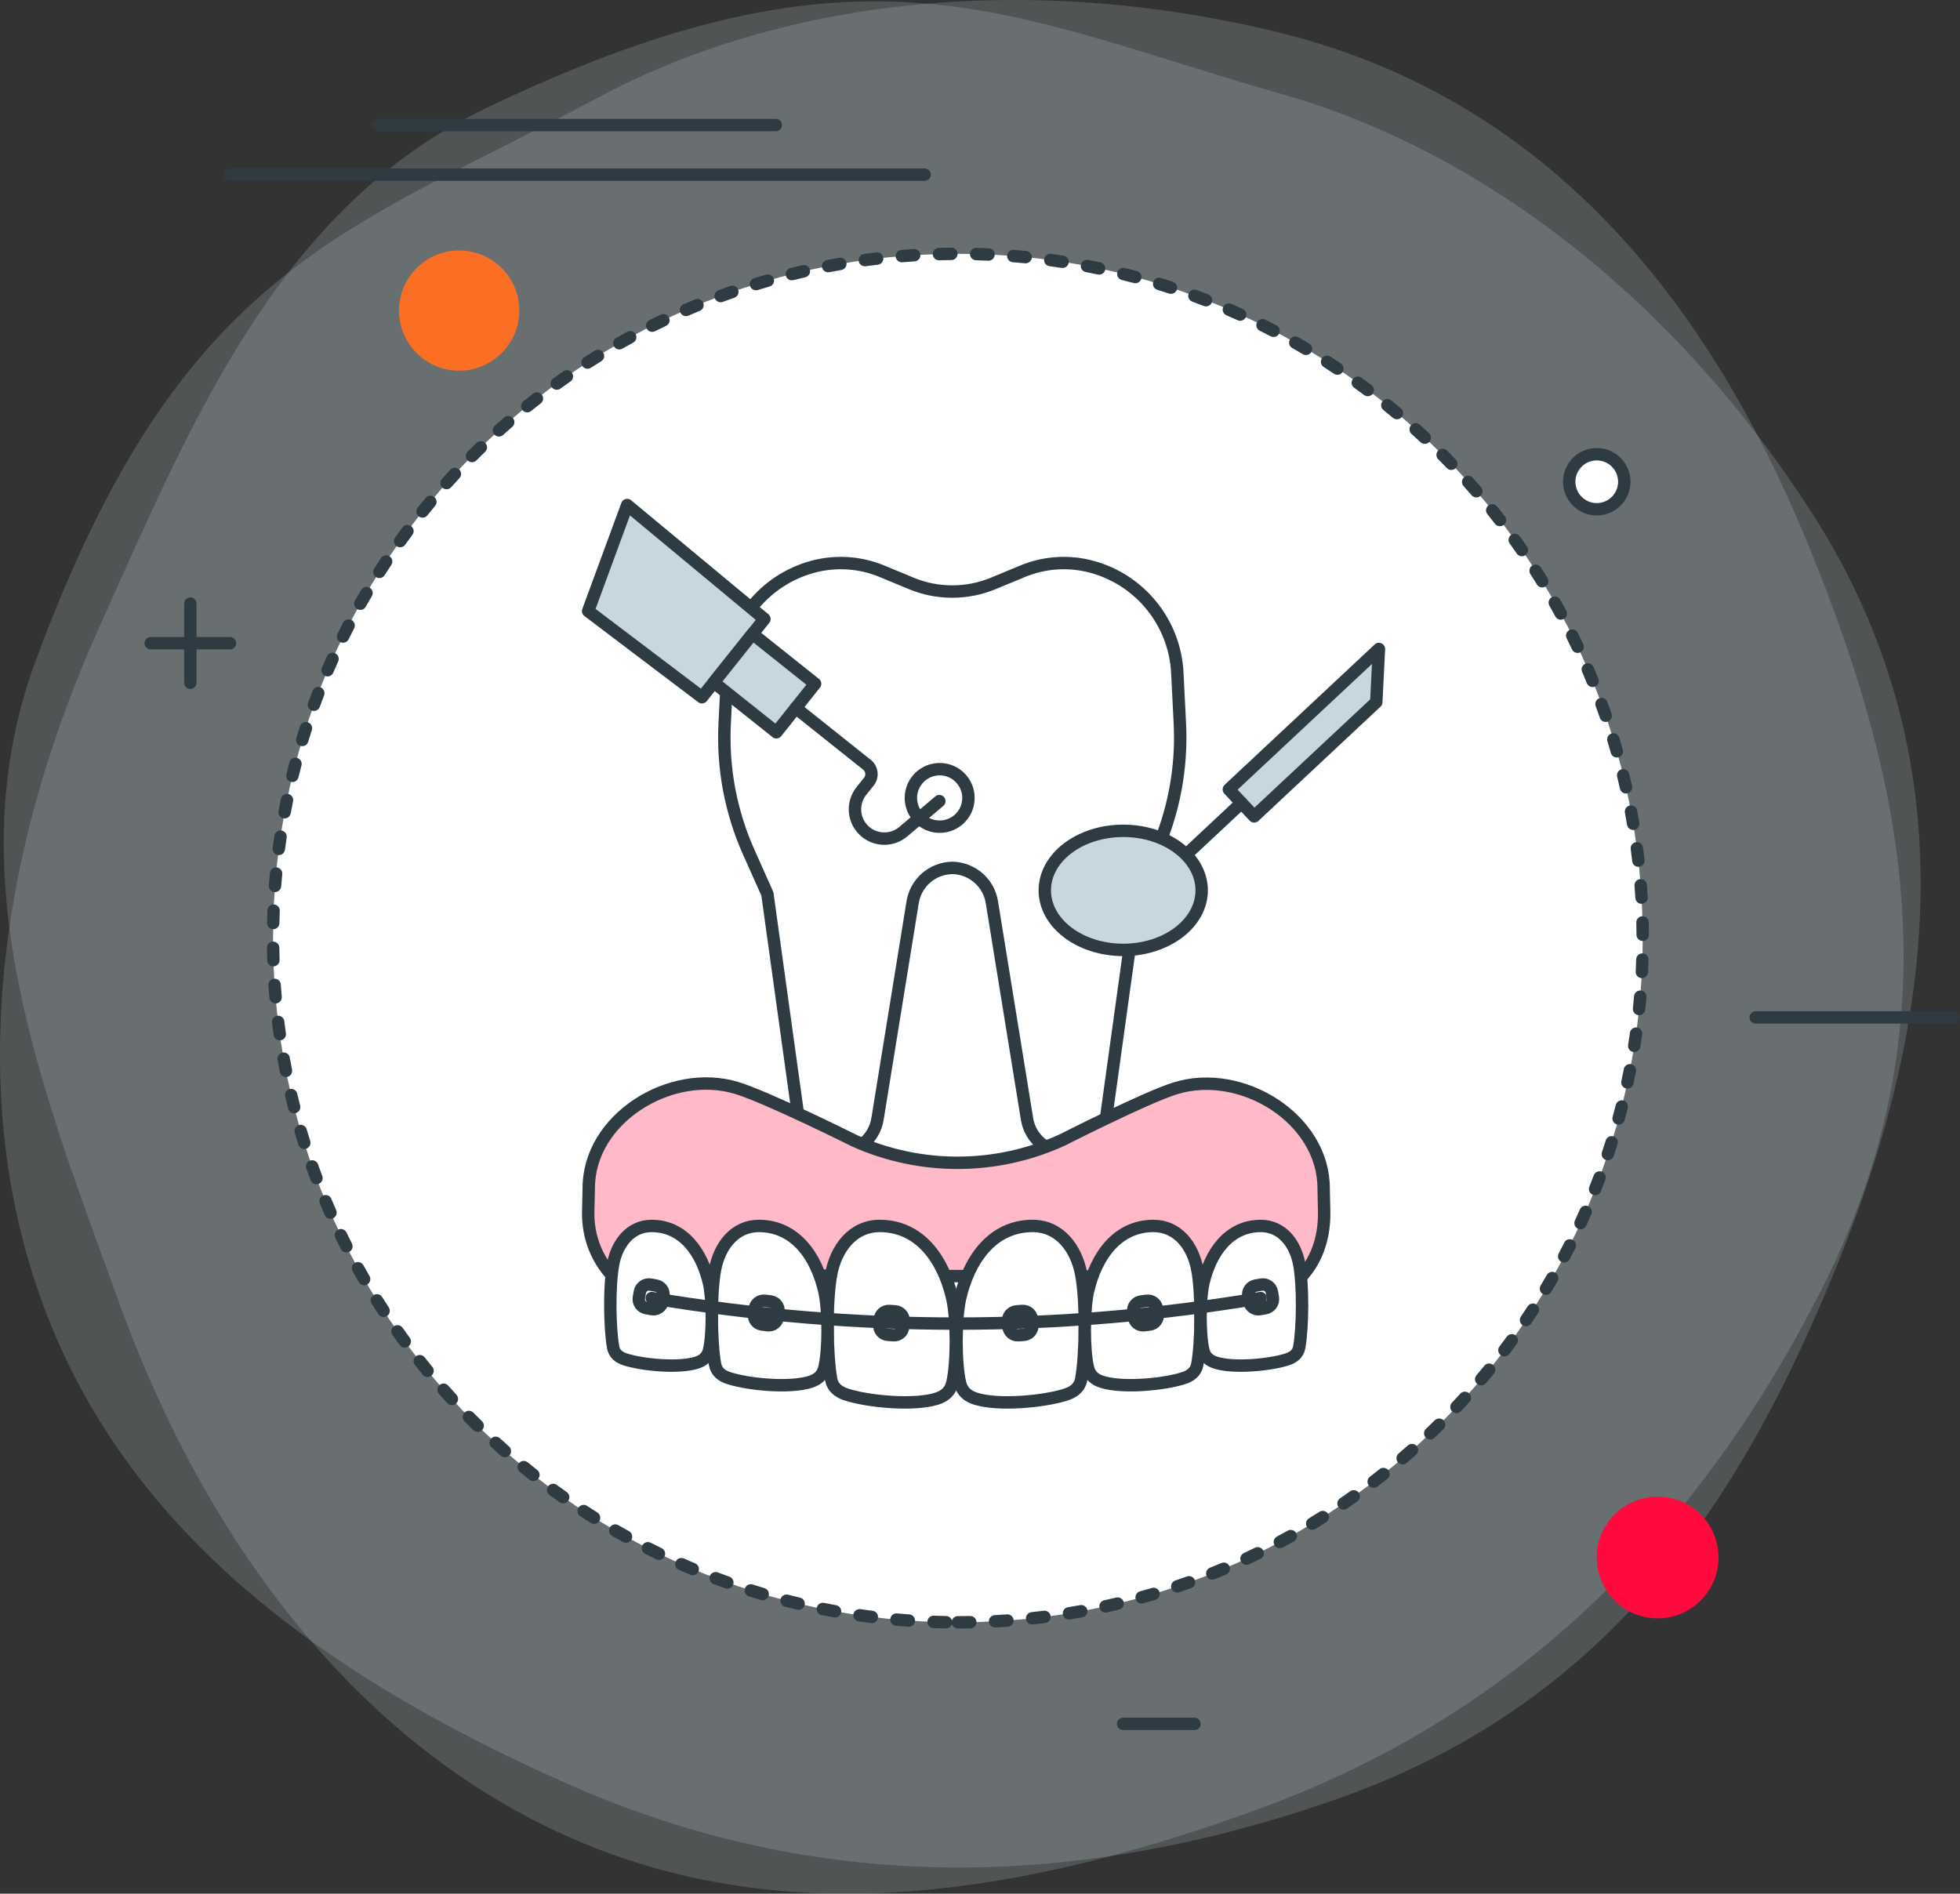 <svg width="237" height="229" viewBox="0 0 237 229" fill="none" xmlns="http://www.w3.org/2000/svg">
<rect x="0" y="0" width="237" height="229" fill="#333333" stroke="none"/>
<g clip-path="url(#clip0_1614_300)">
<g opacity="0.201">
<path fill-rule="evenodd" clip-rule="evenodd" d="M220.722 154.995C236.745 122.758 229.833 93.388 218.894 66.472C206.691 36.447 187.143 11.682 153.955 3.758C123.982 -3.399 94.574 -0.128 72.268 11.821C41.717 28.186 21.93 32.18 4.293 79.96C-5.345 106.069 5.106 131.89 14.445 157.645C25.624 188.48 45.654 213.903 73.699 224.128C99.148 233.408 126.364 228.223 152.407 218.681C183.802 207.181 205.867 184.88 220.722 154.995Z" fill="#C6D8DE"/>
</g>
<g opacity="0.201">
<path fill-rule="evenodd" clip-rule="evenodd" d="M161.959 217.443C195.917 205.435 211.407 179.535 222.295 152.6C234.442 122.549 237.652 91.173 219.338 62.407C202.796 36.426 179.398 18.325 155.057 11.396C121.72 1.908 104.728 -8.981 58.786 13.068C33.681 25.116 23.204 50.926 11.974 75.916C-1.472 105.835 -4.794 138.019 8.226 164.863C20.04 189.221 43.198 204.422 68.543 215.679C99.1 229.248 130.477 228.575 161.959 217.443Z" fill="#C6D8DE"/>
</g>
<path fill-rule="evenodd" clip-rule="evenodd" d="M115.825 196.182C161.528 196.182 198.634 159.105 198.634 113.439C198.634 67.771 161.528 30.695 115.825 30.695C70.121 30.695 33.016 67.771 33.016 113.439C33.016 159.105 70.121 196.182 115.825 196.182Z" fill="white"/>
<path d="M115.038 29.949C115.45 29.949 115.784 30.28 115.788 30.691C115.792 31.105 115.46 31.444 115.045 31.448C114.549 31.453 114.053 31.462 113.558 31.475C113.551 31.475 113.544 31.475 113.538 31.475C113.133 31.475 112.799 31.153 112.788 30.746C112.778 30.332 113.105 29.988 113.519 29.977C114.022 29.963 114.526 29.954 115.032 29.949H115.038ZM118.038 29.974C118.045 29.974 118.051 29.974 118.058 29.975C118.562 29.988 119.064 30.005 119.566 30.027C119.98 30.046 120.3 30.396 120.281 30.809C120.263 31.223 119.901 31.544 119.499 31.525C119.007 31.503 118.513 31.485 118.019 31.473C117.605 31.462 117.278 31.117 117.288 30.703C117.299 30.297 117.633 29.974 118.038 29.974ZM110.544 30.112C110.937 30.112 111.267 30.417 111.291 30.814C111.318 31.227 111.004 31.583 110.591 31.609C110.095 31.64 109.6 31.676 109.109 31.716C108.699 31.743 108.334 31.442 108.3 31.029C108.267 30.617 108.575 30.255 108.988 30.222C109.489 30.181 109.992 30.145 110.496 30.113C110.512 30.112 110.528 30.112 110.544 30.112ZM122.525 30.213C122.545 30.213 122.566 30.214 122.585 30.215C123.089 30.256 123.592 30.3 124.093 30.349C124.505 30.39 124.807 30.757 124.766 31.169C124.725 31.58 124.349 31.874 123.946 31.841C123.453 31.793 122.96 31.748 122.466 31.709C122.053 31.676 121.745 31.315 121.777 30.902C121.81 30.51 122.138 30.213 122.525 30.213ZM106.064 30.515C106.439 30.515 106.763 30.796 106.808 31.177C106.856 31.588 106.562 31.96 106.151 32.009C105.658 32.067 105.167 32.129 104.675 32.195C104.253 32.25 103.887 31.963 103.832 31.553C103.776 31.143 104.064 30.765 104.474 30.71C104.973 30.643 105.474 30.58 105.975 30.52C106.005 30.517 106.035 30.515 106.064 30.515ZM126.997 30.693C127.03 30.693 127.064 30.695 127.099 30.7C127.6 30.768 128.099 30.84 128.596 30.916C129.006 30.979 129.286 31.362 129.223 31.77C129.161 32.179 128.776 32.458 128.368 32.397C127.88 32.323 127.389 32.252 126.897 32.185C126.486 32.13 126.199 31.752 126.255 31.342C126.306 30.966 126.628 30.693 126.997 30.693ZM101.613 31.162C101.971 31.162 102.288 31.419 102.351 31.783C102.422 32.191 102.148 32.579 101.74 32.649C101.252 32.734 100.764 32.823 100.279 32.916C99.871 32.995 99.479 32.728 99.401 32.322C99.323 31.916 99.589 31.523 99.996 31.445C100.489 31.349 100.986 31.259 101.484 31.173C101.527 31.165 101.57 31.162 101.613 31.162ZM131.436 31.416C131.483 31.416 131.531 31.42 131.579 31.43C132.075 31.525 132.57 31.624 133.062 31.727C133.467 31.812 133.727 32.209 133.642 32.614C133.557 33.02 133.152 33.281 132.754 33.194C132.269 33.092 131.784 32.995 131.296 32.901C130.888 32.823 130.623 32.43 130.701 32.024C130.77 31.665 131.084 31.416 131.436 31.416ZM97.203 32.05C97.544 32.05 97.852 32.284 97.933 32.631C98.026 33.034 97.774 33.436 97.37 33.529C96.888 33.641 96.406 33.756 95.926 33.876C95.526 33.975 95.117 33.732 95.017 33.331C94.916 32.929 95.16 32.522 95.562 32.422C96.051 32.3 96.542 32.182 97.034 32.069C97.091 32.056 97.147 32.05 97.203 32.05ZM135.83 32.38C135.89 32.38 135.951 32.387 136.011 32.402C136.502 32.524 136.99 32.65 137.477 32.78C137.877 32.888 138.115 33.299 138.007 33.699C137.899 34.097 137.494 34.333 137.088 34.228C136.611 34.1 136.13 33.976 135.65 33.857C135.248 33.757 135.003 33.351 135.103 32.949C135.187 32.608 135.494 32.38 135.83 32.38ZM92.849 33.178C93.175 33.178 93.475 33.391 93.569 33.719C93.684 34.117 93.454 34.532 93.057 34.647C92.581 34.784 92.106 34.926 91.634 35.072C91.232 35.193 90.817 34.972 90.695 34.577C90.573 34.182 90.795 33.762 91.191 33.64C91.672 33.491 92.155 33.347 92.641 33.207C92.71 33.187 92.78 33.178 92.849 33.178ZM140.165 33.584C140.237 33.584 140.311 33.595 140.384 33.617C140.868 33.765 141.348 33.918 141.828 34.074C142.221 34.203 142.436 34.626 142.307 35.02C142.178 35.413 141.756 35.627 141.361 35.499C140.891 35.345 140.418 35.195 139.945 35.05C139.548 34.928 139.326 34.509 139.448 34.113C139.546 33.791 139.843 33.584 140.165 33.584ZM88.554 34.545C88.863 34.545 89.153 34.738 89.262 35.047C89.399 35.438 89.192 35.865 88.801 36.002C88.332 36.166 87.865 36.334 87.398 36.506C87.007 36.648 86.577 36.45 86.435 36.063C86.291 35.675 86.49 35.244 86.878 35.1C87.353 34.925 87.828 34.754 88.307 34.587C88.388 34.558 88.472 34.545 88.554 34.545ZM144.427 35.021C144.514 35.021 144.602 35.036 144.687 35.068C145.159 35.242 145.631 35.421 146.101 35.603C146.487 35.754 146.679 36.188 146.528 36.574C146.378 36.96 145.938 37.148 145.558 37.001C145.096 36.821 144.632 36.645 144.167 36.474C143.779 36.33 143.58 35.899 143.724 35.511C143.835 35.208 144.122 35.021 144.427 35.021ZM84.336 36.147C84.631 36.147 84.91 36.321 85.03 36.611C85.188 36.994 85.005 37.432 84.621 37.589C84.162 37.778 83.704 37.971 83.248 38.169C82.87 38.335 82.427 38.159 82.262 37.779C82.098 37.399 82.273 36.958 82.653 36.794C83.117 36.593 83.582 36.395 84.051 36.203C84.144 36.165 84.241 36.147 84.336 36.147ZM148.595 36.687C148.695 36.687 148.795 36.707 148.892 36.748C149.355 36.948 149.815 37.151 150.272 37.359C150.649 37.53 150.816 37.974 150.645 38.351C150.474 38.728 150.027 38.892 149.652 38.724C149.203 38.52 148.753 38.321 148.298 38.125C147.918 37.961 147.742 37.52 147.906 37.14C148.028 36.857 148.305 36.687 148.595 36.687ZM80.214 37.976C80.495 37.976 80.763 38.133 80.892 38.402C81.071 38.775 80.913 39.223 80.539 39.402C80.09 39.616 79.644 39.834 79.2 40.056C78.829 40.24 78.379 40.09 78.194 39.72C78.008 39.35 78.16 38.899 78.53 38.715C78.982 38.489 79.436 38.267 79.892 38.05C79.996 38 80.106 37.976 80.214 37.976ZM152.665 38.576C152.777 38.576 152.892 38.601 152.999 38.655C153.449 38.879 153.897 39.107 154.343 39.339C154.71 39.53 154.853 39.983 154.661 40.35C154.47 40.716 154.02 40.859 153.649 40.668C153.212 40.44 152.771 40.216 152.329 39.996C151.959 39.811 151.808 39.361 151.993 38.991C152.124 38.728 152.39 38.576 152.665 38.576ZM76.202 40.027C76.467 40.027 76.724 40.168 76.861 40.417C77.059 40.781 76.926 41.236 76.562 41.434C76.127 41.672 75.693 41.914 75.261 42.16C74.903 42.365 74.443 42.239 74.239 41.879C74.034 41.52 74.159 41.062 74.519 40.857C74.959 40.607 75.4 40.361 75.843 40.119C75.958 40.057 76.081 40.027 76.202 40.027ZM156.626 40.683C156.751 40.683 156.878 40.714 156.995 40.781C157.433 41.029 157.869 41.282 158.302 41.537C158.658 41.748 158.776 42.208 158.565 42.564C158.354 42.92 157.893 43.038 157.538 42.827C157.113 42.575 156.685 42.328 156.255 42.084C155.894 41.88 155.768 41.423 155.973 41.063C156.11 40.82 156.364 40.683 156.626 40.683ZM72.31 42.293C72.561 42.293 72.807 42.419 72.949 42.648C73.167 43 73.058 43.462 72.706 43.679C72.284 43.941 71.865 44.205 71.448 44.474C71.097 44.699 70.635 44.597 70.411 44.249C70.187 43.901 70.288 43.438 70.635 43.214C71.06 42.941 71.487 42.671 71.917 42.405C72.04 42.329 72.176 42.293 72.31 42.293ZM160.469 43.004C160.608 43.004 160.749 43.042 160.875 43.123C161.297 43.395 161.718 43.671 162.136 43.949C162.481 44.179 162.574 44.645 162.344 44.989C162.115 45.332 161.65 45.427 161.304 45.196C160.892 44.922 160.478 44.651 160.062 44.383C159.714 44.159 159.614 43.695 159.838 43.347C159.981 43.125 160.222 43.004 160.469 43.004ZM68.546 44.765C68.783 44.765 69.016 44.877 69.162 45.086C69.399 45.425 69.315 45.892 68.975 46.129C68.569 46.413 68.165 46.7 67.763 46.99C67.429 47.234 66.959 47.158 66.716 46.823C66.473 46.488 66.548 46.019 66.884 45.776C67.292 45.481 67.704 45.188 68.118 44.9C68.248 44.809 68.398 44.765 68.546 44.765ZM164.183 45.529C164.335 45.529 164.488 45.575 164.621 45.671C165.03 45.965 165.436 46.263 165.839 46.565C166.17 46.814 166.238 47.283 165.99 47.614C165.742 47.946 165.274 48.014 164.939 47.764C164.544 47.468 164.145 47.176 163.744 46.887C163.408 46.645 163.332 46.176 163.574 45.841C163.72 45.637 163.95 45.529 164.183 45.529ZM64.924 47.437C65.147 47.437 65.368 47.536 65.516 47.725C65.77 48.051 65.713 48.522 65.387 48.777C64.995 49.082 64.607 49.39 64.224 49.701C63.903 49.962 63.429 49.914 63.169 49.592C62.907 49.27 62.957 48.798 63.278 48.537C63.67 48.22 64.066 47.906 64.463 47.595C64.601 47.488 64.763 47.437 64.924 47.437ZM167.754 48.254C167.92 48.254 168.086 48.308 168.225 48.42C168.619 48.736 169.007 49.056 169.394 49.379C169.711 49.644 169.753 50.117 169.488 50.435C169.221 50.752 168.748 50.793 168.431 50.528C168.052 50.211 167.669 49.898 167.284 49.587C166.961 49.327 166.911 48.855 167.17 48.533C167.319 48.349 167.536 48.254 167.754 48.254ZM61.454 50.299C61.663 50.299 61.871 50.386 62.02 50.556C62.292 50.868 62.259 51.341 61.947 51.613C61.573 51.939 61.203 52.268 60.835 52.599C60.528 52.876 60.054 52.852 59.776 52.546C59.498 52.239 59.522 51.765 59.829 51.488C60.203 51.149 60.581 50.815 60.961 50.483C61.104 50.359 61.279 50.299 61.454 50.299ZM171.178 51.167C171.357 51.167 171.536 51.231 171.68 51.36C172.054 51.697 172.426 52.037 172.794 52.381C173.097 52.663 173.114 53.138 172.83 53.44C172.548 53.743 172.073 53.759 171.771 53.477C171.409 53.139 171.044 52.805 170.676 52.474C170.369 52.196 170.344 51.723 170.621 51.415C170.769 51.251 170.973 51.167 171.178 51.167ZM58.144 53.343C58.339 53.343 58.535 53.419 58.682 53.571C58.97 53.867 58.963 54.342 58.666 54.63C58.312 54.975 57.959 55.323 57.612 55.674C57.321 55.967 56.844 55.971 56.551 55.679C56.256 55.388 56.254 54.913 56.545 54.619C56.901 54.261 57.259 53.906 57.621 53.555C57.767 53.414 57.955 53.343 58.144 53.343ZM174.438 54.262C174.63 54.262 174.822 54.335 174.968 54.482C175.325 54.838 175.678 55.198 176.027 55.562C176.316 55.86 176.306 56.334 176.007 56.621C175.71 56.908 175.233 56.9 174.948 56.601C174.604 56.244 174.257 55.891 173.907 55.54C173.615 55.248 173.615 54.773 173.907 54.481C174.054 54.335 174.246 54.262 174.438 54.262ZM55.003 56.56C55.186 56.56 55.369 56.626 55.512 56.76C55.817 57.041 55.835 57.514 55.554 57.818C55.218 58.182 54.885 58.548 54.555 58.918C54.279 59.226 53.804 59.252 53.496 58.978C53.187 58.702 53.16 58.228 53.436 57.92C53.772 57.544 54.111 57.171 54.453 56.801C54.6 56.641 54.801 56.56 55.003 56.56ZM177.528 57.528C177.735 57.528 177.94 57.613 178.088 57.779C178.424 58.154 178.756 58.532 179.086 58.913C179.356 59.227 179.322 59.7 179.009 59.971C178.696 60.24 178.223 60.206 177.951 59.894C177.627 59.519 177.299 59.147 176.969 58.777C176.694 58.468 176.72 57.994 177.029 57.719C177.172 57.591 177.351 57.528 177.528 57.528ZM52.041 59.941C52.211 59.941 52.38 59.998 52.52 60.113C52.839 60.377 52.883 60.85 52.619 61.168C52.303 61.549 51.991 61.932 51.681 62.32C51.42 62.644 50.949 62.694 50.627 62.436C50.303 62.178 50.251 61.706 50.509 61.383C50.825 60.99 51.143 60.599 51.464 60.212C51.612 60.033 51.827 59.941 52.041 59.941ZM180.439 60.958C180.657 60.958 180.875 61.054 181.023 61.238C181.34 61.632 181.652 62.029 181.961 62.428C182.214 62.755 182.153 63.226 181.825 63.479C181.497 63.733 181.025 63.67 180.773 63.344C180.471 62.952 180.164 62.563 179.854 62.177C179.595 61.854 179.646 61.383 179.969 61.123C180.107 61.012 180.273 60.958 180.439 60.958ZM49.268 63.475C49.422 63.475 49.58 63.523 49.713 63.622C50.046 63.868 50.117 64.338 49.87 64.67C49.576 65.067 49.284 65.468 48.997 65.87C48.756 66.206 48.288 66.285 47.951 66.044C47.614 65.804 47.536 65.336 47.776 64.999C48.069 64.589 48.365 64.183 48.665 63.779C48.811 63.58 49.039 63.475 49.268 63.475ZM183.159 64.541C183.393 64.541 183.623 64.649 183.769 64.853C184.064 65.263 184.354 65.676 184.642 66.091C184.877 66.432 184.791 66.899 184.45 67.134C184.108 67.369 183.643 67.283 183.407 66.942C183.126 66.535 182.84 66.13 182.551 65.728C182.31 65.392 182.386 64.924 182.723 64.682C182.854 64.587 183.008 64.541 183.159 64.541ZM46.691 67.152C46.833 67.152 46.976 67.192 47.104 67.276C47.45 67.504 47.544 67.969 47.315 68.315C47.043 68.727 46.774 69.141 46.508 69.558C46.287 69.908 45.824 70.011 45.473 69.789C45.124 69.567 45.02 69.104 45.243 68.755C45.512 68.329 45.787 67.907 46.065 67.487C46.209 67.27 46.448 67.152 46.691 67.152ZM185.683 68.267C185.931 68.267 186.174 68.389 186.316 68.613C186.589 69.038 186.856 69.466 187.121 69.897C187.337 70.25 187.226 70.712 186.873 70.928C186.518 71.145 186.057 71.032 185.842 70.68C185.583 70.257 185.319 69.837 185.053 69.42C184.829 69.071 184.931 68.608 185.281 68.385C185.406 68.305 185.546 68.267 185.683 68.267ZM44.317 70.961C44.446 70.961 44.576 70.994 44.695 71.064C45.052 71.273 45.173 71.732 44.964 72.089C44.714 72.515 44.468 72.943 44.226 73.374C44.023 73.734 43.565 73.864 43.205 73.66C42.844 73.458 42.716 73.001 42.918 72.64C43.165 72.202 43.415 71.766 43.669 71.332C43.808 71.094 44.059 70.961 44.317 70.961ZM188.003 72.126C188.264 72.126 188.519 72.263 188.657 72.507C188.905 72.946 189.149 73.388 189.39 73.833C189.587 74.197 189.451 74.652 189.087 74.848C188.722 75.047 188.267 74.909 188.07 74.545C187.835 74.109 187.595 73.675 187.35 73.243C187.147 72.883 187.274 72.426 187.635 72.222C187.752 72.157 187.878 72.126 188.003 72.126ZM42.154 74.891C42.269 74.891 42.388 74.918 42.497 74.975C42.865 75.165 43.01 75.616 42.82 75.984C42.594 76.422 42.371 76.863 42.153 77.305C41.972 77.676 41.522 77.83 41.149 77.648C40.778 77.465 40.625 77.016 40.807 76.645C41.029 76.194 41.256 75.744 41.487 75.297C41.62 75.039 41.882 74.891 42.154 74.891ZM190.109 76.107C190.385 76.107 190.652 76.26 190.783 76.524C191.007 76.977 191.226 77.432 191.442 77.889C191.619 78.263 191.458 78.71 191.084 78.886C190.707 79.066 190.261 78.902 190.085 78.528C189.873 78.079 189.657 77.632 189.437 77.188C189.255 76.817 189.407 76.368 189.778 76.184C189.885 76.132 189.998 76.107 190.109 76.107ZM40.209 78.931C40.311 78.931 40.416 78.952 40.516 78.997C40.893 79.166 41.062 79.609 40.893 79.987C40.692 80.437 40.494 80.889 40.3 81.344C40.137 81.725 39.695 81.901 39.315 81.738C38.934 81.575 38.758 81.134 38.921 80.754C39.119 80.292 39.319 79.832 39.524 79.375C39.649 79.096 39.923 78.931 40.209 78.931ZM191.996 80.199C192.287 80.199 192.563 80.369 192.685 80.653C192.884 81.118 193.08 81.585 193.27 82.054C193.425 82.437 193.241 82.874 192.857 83.03C192.472 83.187 192.036 83.001 191.88 82.617C191.693 82.157 191.502 81.699 191.306 81.243C191.143 80.863 191.32 80.422 191.701 80.259C191.797 80.219 191.897 80.199 191.996 80.199ZM38.488 83.069C38.578 83.069 38.668 83.085 38.757 83.119C39.144 83.267 39.337 83.7 39.188 84.087C39.012 84.548 38.838 85.012 38.669 85.478C38.527 85.867 38.096 86.069 37.708 85.927C37.318 85.785 37.117 85.355 37.259 84.966C37.432 84.492 37.607 84.02 37.788 83.55C37.902 83.252 38.186 83.069 38.488 83.069ZM193.655 84.389C193.96 84.389 194.248 84.577 194.359 84.88C194.534 85.355 194.703 85.833 194.867 86.312C195.001 86.704 194.793 87.13 194.401 87.265C194.013 87.395 193.582 87.191 193.449 86.799C193.287 86.33 193.122 85.862 192.951 85.396C192.808 85.008 193.007 84.578 193.396 84.435C193.482 84.403 193.569 84.389 193.655 84.389ZM36.991 87.307C37.067 87.307 37.145 87.319 37.222 87.343C37.616 87.471 37.832 87.893 37.705 88.287C37.553 88.757 37.405 89.229 37.262 89.703C37.142 90.099 36.724 90.322 36.327 90.204C35.931 90.084 35.706 89.666 35.826 89.27C35.972 88.787 36.123 88.306 36.277 87.826C36.38 87.509 36.675 87.307 36.991 87.307ZM195.085 88.667C195.407 88.667 195.705 88.876 195.802 89.199C195.948 89.681 196.09 90.164 196.228 90.649C196.341 91.047 196.11 91.462 195.711 91.575C195.311 91.686 194.897 91.456 194.785 91.059C194.649 90.582 194.51 90.107 194.367 89.633C194.247 89.237 194.471 88.819 194.868 88.699C194.94 88.677 195.013 88.667 195.085 88.667ZM35.728 91.621C35.791 91.621 35.855 91.629 35.919 91.645C36.319 91.751 36.56 92.161 36.454 92.561C36.328 93.039 36.206 93.519 36.089 94C35.991 94.402 35.583 94.645 35.184 94.552C34.781 94.454 34.534 94.049 34.632 93.646C34.751 93.156 34.875 92.667 35.003 92.18C35.092 91.844 35.395 91.621 35.728 91.621ZM196.272 93.002C196.61 93.002 196.916 93.231 196.999 93.574C197.119 94.063 197.234 94.553 197.345 95.045C197.437 95.449 197.183 95.85 196.779 95.941C196.371 96.034 195.974 95.779 195.882 95.376C195.773 94.892 195.66 94.409 195.543 93.929C195.444 93.527 195.691 93.122 196.093 93.024C196.153 93.009 196.212 93.002 196.272 93.002ZM34.703 95.998C34.753 95.998 34.804 96.003 34.856 96.013C35.261 96.097 35.523 96.493 35.438 96.898C35.339 97.383 35.244 97.869 35.153 98.356C35.077 98.763 34.685 99.034 34.278 98.955C33.871 98.879 33.603 98.488 33.679 98.081C33.772 97.585 33.868 97.09 33.97 96.597C34.042 96.242 34.355 95.998 34.703 95.998ZM197.221 97.396C197.576 97.396 197.891 97.648 197.957 98.008C198.049 98.503 198.138 98.999 198.221 99.496C198.29 99.904 198.015 100.291 197.606 100.359C197.198 100.425 196.811 100.152 196.743 99.745C196.66 99.255 196.573 98.767 196.483 98.281C196.408 97.874 196.676 97.483 197.083 97.408C197.129 97.4 197.175 97.396 197.221 97.396ZM33.92 100.424C33.957 100.424 33.993 100.426 34.031 100.432C34.441 100.493 34.724 100.874 34.663 101.283C34.59 101.772 34.522 102.263 34.456 102.755C34.403 103.166 34.019 103.457 33.615 103.4C33.204 103.346 32.915 102.97 32.97 102.559C33.035 102.059 33.106 101.56 33.179 101.063C33.234 100.691 33.555 100.424 33.92 100.424ZM197.927 101.834C198.297 101.834 198.62 102.108 198.669 102.486C198.736 102.985 198.797 103.485 198.854 103.986C198.901 104.398 198.605 104.769 198.194 104.816C197.775 104.861 197.411 104.567 197.364 104.156C197.307 103.663 197.247 103.172 197.183 102.682C197.128 102.271 197.417 101.895 197.828 101.841C197.862 101.836 197.894 101.834 197.927 101.834ZM33.38 104.886C33.403 104.886 33.428 104.887 33.451 104.889C33.863 104.928 34.166 105.294 34.128 105.706C34.081 106.197 34.04 106.69 34.003 107.184C33.972 107.597 33.603 107.909 33.199 107.876C32.786 107.845 32.477 107.486 32.507 107.073C32.544 106.569 32.587 106.067 32.634 105.565C32.671 105.177 32.997 104.886 33.38 104.886ZM198.391 106.305C198.779 106.305 199.107 106.603 199.138 106.995C199.177 107.497 199.21 108.001 199.241 108.505C199.264 108.919 198.949 109.273 198.536 109.297C198.135 109.324 197.767 109.006 197.743 108.593C197.714 108.099 197.681 107.605 197.642 107.113C197.61 106.7 197.918 106.339 198.331 106.307C198.351 106.306 198.372 106.305 198.391 106.305ZM33.08 109.37C33.091 109.37 33.101 109.37 33.111 109.371C33.525 109.387 33.847 109.736 33.83 110.149C33.812 110.641 33.796 111.135 33.786 111.629C33.778 112.043 33.464 112.376 33.022 112.364C32.608 112.355 32.278 112.013 32.286 111.6C32.296 111.096 32.312 110.593 32.332 110.091C32.348 109.687 32.68 109.37 33.08 109.37ZM198.613 110.793C199.019 110.793 199.353 111.117 199.363 111.525C199.374 112.028 199.381 112.533 199.383 113.038C199.385 113.452 199.05 113.789 198.636 113.791H198.633C198.22 113.791 197.885 113.457 197.883 113.044C197.881 112.548 197.874 112.054 197.863 111.56C197.853 111.146 198.181 110.803 198.595 110.793C198.601 110.793 198.607 110.793 198.613 110.793ZM33.024 113.862C33.433 113.862 33.768 114.191 33.774 114.601C33.78 115.097 33.792 115.592 33.808 116.086C33.82 116.499 33.495 116.845 33.081 116.858C32.677 116.894 32.32 116.546 32.308 116.132C32.292 115.63 32.28 115.126 32.274 114.621C32.268 114.208 32.599 113.868 33.014 113.862C33.017 113.862 33.021 113.862 33.024 113.862ZM198.594 115.289C198.602 115.289 198.61 115.289 198.618 115.29C199.032 115.303 199.357 115.648 199.344 116.062C199.327 116.567 199.308 117.07 199.284 117.573C199.263 117.986 198.895 118.298 198.497 118.284C198.084 118.264 197.765 117.913 197.786 117.499C197.81 117.006 197.83 116.511 197.844 116.015C197.857 115.61 198.191 115.289 198.594 115.289ZM33.208 118.353C33.599 118.353 33.928 118.655 33.955 119.051C33.989 119.546 34.028 120.039 34.069 120.532C34.106 120.944 33.8 121.307 33.387 121.343C32.977 121.374 32.611 121.073 32.575 120.661C32.531 120.159 32.493 119.657 32.459 119.153C32.431 118.741 32.742 118.382 33.156 118.355C33.173 118.353 33.191 118.353 33.208 118.353ZM198.333 119.776C198.355 119.776 198.376 119.777 198.399 119.779C198.811 119.814 199.118 120.178 199.081 120.59C199.039 121.093 198.991 121.594 198.94 122.094C198.898 122.505 198.518 122.796 198.118 122.763C197.706 122.721 197.406 122.353 197.448 121.942C197.498 121.449 197.544 120.956 197.587 120.461C197.621 120.071 197.949 119.776 198.333 119.776ZM33.634 122.827C34.008 122.827 34.331 123.106 34.377 123.486C34.438 123.977 34.502 124.468 34.571 124.957C34.63 125.367 34.345 125.746 33.935 125.804C33.522 125.86 33.146 125.578 33.087 125.168C33.016 124.669 32.949 124.169 32.889 123.667C32.838 123.256 33.131 122.883 33.542 122.832C33.573 122.829 33.604 122.827 33.634 122.827ZM197.831 124.243C197.865 124.243 197.9 124.245 197.935 124.25C198.345 124.307 198.631 124.686 198.575 125.096C198.504 125.596 198.429 126.094 198.351 126.591C198.287 127.001 197.908 127.277 197.493 127.214C197.083 127.15 196.804 126.766 196.869 126.357C196.947 125.869 197.02 125.379 197.088 124.888C197.141 124.514 197.462 124.243 197.831 124.243ZM34.301 127.272C34.657 127.272 34.974 127.527 35.038 127.89C35.125 128.378 35.216 128.864 35.312 129.349C35.393 129.755 35.128 130.149 34.722 130.23C34.307 130.309 33.92 130.045 33.841 129.639C33.743 129.145 33.651 128.65 33.562 128.153C33.488 127.746 33.761 127.356 34.168 127.284C34.213 127.276 34.257 127.272 34.301 127.272ZM197.085 128.675C197.133 128.675 197.182 128.679 197.231 128.689C197.637 128.769 197.902 129.162 197.823 129.569C197.725 130.064 197.623 130.557 197.518 131.049C197.432 131.454 197.036 131.711 196.627 131.625C196.223 131.538 195.964 131.14 196.051 130.735C196.155 130.251 196.254 129.766 196.35 129.279C196.42 128.922 196.735 128.675 197.085 128.675ZM35.211 131.674C35.551 131.674 35.859 131.906 35.94 132.252C36.054 132.734 36.172 133.215 36.293 133.694C36.395 134.095 36.152 134.503 35.751 134.605C35.356 134.706 34.941 134.465 34.84 134.063C34.715 133.575 34.595 133.086 34.48 132.594C34.385 132.191 34.636 131.788 35.039 131.694C35.097 131.68 35.154 131.674 35.211 131.674ZM196.101 133.06C196.163 133.06 196.224 133.068 196.287 133.083C196.688 133.185 196.931 133.592 196.829 133.993C196.705 134.483 196.577 134.971 196.444 135.457C196.333 135.856 195.926 136.091 195.522 135.982C195.123 135.873 194.887 135.461 194.997 135.061C195.127 134.584 195.253 134.106 195.376 133.626C195.461 133.286 195.766 133.06 196.101 133.06ZM36.358 136.019C36.684 136.019 36.982 136.231 37.078 136.558C37.218 137.033 37.361 137.507 37.51 137.978C37.634 138.373 37.413 138.794 37.019 138.918C36.622 139.042 36.202 138.821 36.078 138.427C35.928 137.946 35.78 137.463 35.639 136.979C35.523 136.582 35.75 136.165 36.148 136.049C36.218 136.029 36.289 136.019 36.358 136.019ZM194.876 137.386C194.951 137.386 195.026 137.396 195.1 137.42C195.496 137.543 195.716 137.964 195.592 138.359C195.442 138.841 195.287 139.321 195.126 139.799C194.995 140.191 194.562 140.402 194.178 140.272C193.785 140.141 193.573 139.716 193.705 139.324C193.861 138.855 194.012 138.384 194.161 137.912C194.261 137.591 194.557 137.386 194.876 137.386ZM37.747 140.304C38.056 140.304 38.345 140.496 38.454 140.803C38.62 141.272 38.791 141.739 38.965 142.204C39.11 142.591 38.913 143.023 38.525 143.168C38.144 143.311 37.705 143.118 37.561 142.729C37.383 142.256 37.21 141.781 37.04 141.304C36.901 140.914 37.105 140.486 37.496 140.348C37.579 140.318 37.664 140.304 37.747 140.304ZM193.418 141.638C193.505 141.638 193.593 141.653 193.679 141.685C194.068 141.829 194.265 142.261 194.121 142.649C193.944 143.122 193.762 143.592 193.577 144.061C193.425 144.446 192.986 144.636 192.604 144.482C192.218 144.331 192.03 143.895 192.182 143.51C192.364 143.051 192.542 142.589 192.714 142.125C192.828 141.823 193.114 141.638 193.418 141.638ZM39.37 144.51C39.663 144.51 39.942 144.683 40.062 144.97C40.254 145.428 40.449 145.884 40.649 146.339C40.816 146.717 40.644 147.16 40.266 147.327C39.887 147.491 39.444 147.322 39.276 146.943C39.072 146.48 38.873 146.015 38.678 145.548C38.519 145.166 38.699 144.727 39.081 144.568C39.176 144.528 39.273 144.51 39.37 144.51ZM191.729 145.795C191.83 145.795 191.931 145.815 192.029 145.858C192.409 146.023 192.583 146.465 192.417 146.844C192.215 147.305 192.009 147.764 191.799 148.22C191.625 148.597 191.177 148.759 190.804 148.587C190.428 148.415 190.263 147.97 190.436 147.593C190.642 147.146 190.844 146.696 191.042 146.245C191.165 145.963 191.44 145.795 191.729 145.795ZM41.219 148.618C41.498 148.618 41.765 148.775 41.895 149.042C42.111 149.489 42.33 149.933 42.554 150.375C42.742 150.745 42.594 151.195 42.224 151.383C41.853 151.572 41.403 151.422 41.217 151.053C40.988 150.603 40.764 150.149 40.544 149.693C40.364 149.321 40.52 148.873 40.893 148.693C40.999 148.642 41.11 148.618 41.219 148.618ZM189.823 149.851C189.936 149.851 190.052 149.877 190.16 149.931C190.53 150.118 190.678 150.568 190.492 150.938C190.265 151.387 190.035 151.833 189.8 152.278C189.607 152.643 189.153 152.784 188.787 152.591C188.421 152.398 188.28 151.945 188.473 151.579C188.703 151.142 188.929 150.704 189.152 150.263C189.284 150.002 189.549 149.851 189.823 149.851ZM43.29 152.618C43.554 152.618 43.81 152.757 43.947 153.005C44.187 153.439 44.431 153.871 44.679 154.3C44.886 154.659 44.762 155.117 44.403 155.324C44.047 155.531 43.587 155.406 43.379 155.049C43.127 154.611 42.879 154.171 42.635 153.729C42.434 153.367 42.565 152.911 42.928 152.711C43.043 152.647 43.168 152.618 43.29 152.618ZM187.692 153.8C187.818 153.8 187.947 153.831 188.064 153.899C188.424 154.105 188.548 154.563 188.342 154.922C188.092 155.358 187.838 155.792 187.579 156.223C187.366 156.577 186.906 156.695 186.551 156.482C186.195 156.269 186.079 155.809 186.292 155.454C186.545 155.031 186.795 154.605 187.041 154.176C187.18 153.935 187.431 153.8 187.692 153.8ZM45.576 156.497C45.826 156.497 46.07 156.622 46.213 156.849C46.476 157.27 46.743 157.687 47.013 158.103C47.239 158.45 47.14 158.914 46.793 159.14C46.445 159.365 45.98 159.266 45.756 158.92C45.481 158.497 45.209 158.072 44.941 157.644C44.721 157.293 44.828 156.831 45.178 156.611C45.302 156.534 45.44 156.497 45.576 156.497ZM185.352 157.629C185.492 157.629 185.634 157.668 185.76 157.749C186.107 157.974 186.206 158.438 185.981 158.785C185.707 159.208 185.429 159.628 185.146 160.045C184.915 160.387 184.449 160.479 184.105 160.247C183.763 160.015 183.672 159.549 183.904 159.206C184.181 158.797 184.453 158.385 184.723 157.971C184.866 157.749 185.106 157.629 185.352 157.629ZM48.068 160.246C48.304 160.246 48.536 160.356 48.682 160.564C48.967 160.969 49.257 161.372 49.549 161.772C49.794 162.106 49.72 162.575 49.386 162.819C49.051 163.064 48.583 162.99 48.339 162.656C48.041 162.249 47.747 161.839 47.456 161.426C47.217 161.088 47.298 160.62 47.637 160.382C47.768 160.29 47.919 160.246 48.068 160.246ZM182.806 161.327C182.958 161.327 183.113 161.374 183.246 161.471C183.581 161.714 183.655 162.183 183.411 162.518C183.114 162.924 182.813 163.329 182.511 163.73C182.262 164.06 181.793 164.128 181.46 163.876C181.13 163.626 181.064 163.157 181.314 162.826C181.612 162.432 181.907 162.036 182.198 161.635C182.345 161.434 182.573 161.327 182.806 161.327ZM50.758 163.852C50.981 163.852 51.201 163.95 51.348 164.138C51.655 164.527 51.965 164.913 52.279 165.296C52.541 165.616 52.495 166.088 52.173 166.35C51.855 166.612 51.379 166.565 51.119 166.245C50.799 165.855 50.483 165.461 50.17 165.065C49.914 164.74 49.97 164.269 50.295 164.012C50.433 163.905 50.596 163.852 50.758 163.852ZM180.064 164.884C180.231 164.884 180.398 164.939 180.537 165.053C180.858 165.314 180.906 165.785 180.646 166.106C180.327 166.498 180.005 166.885 179.68 167.269C179.412 167.587 178.939 167.625 178.622 167.358C178.306 167.091 178.267 166.618 178.533 166.302C178.853 165.925 179.169 165.544 179.481 165.161C179.63 164.978 179.846 164.884 180.064 164.884ZM53.64 167.307C53.848 167.307 54.055 167.393 54.203 167.562C54.531 167.934 54.862 168.302 55.196 168.668C55.474 168.974 55.453 169.448 55.146 169.727C54.84 170.005 54.367 169.983 54.086 169.678C53.746 169.305 53.41 168.93 53.077 168.551C52.803 168.24 52.833 167.767 53.145 167.493C53.288 167.368 53.464 167.307 53.64 167.307ZM177.13 168.29C177.31 168.29 177.49 168.355 177.634 168.485C177.941 168.763 177.964 169.237 177.686 169.543C177.346 169.916 177.004 170.286 176.658 170.653C176.374 170.955 175.901 170.967 175.598 170.685C175.297 170.401 175.282 169.926 175.567 169.625C175.906 169.265 176.242 168.902 176.574 168.536C176.723 168.373 176.926 168.29 177.13 168.29ZM56.702 170.601C56.896 170.601 57.09 170.676 57.238 170.826C57.583 171.179 57.934 171.53 58.287 171.877C58.582 172.167 58.586 172.641 58.296 172.936C58.005 173.231 57.532 173.236 57.235 172.945C56.875 172.591 56.519 172.235 56.165 171.875C55.876 171.579 55.881 171.104 56.177 170.815C56.323 170.672 56.512 170.601 56.702 170.601ZM174.018 171.534C174.211 171.534 174.405 171.608 174.551 171.756C174.842 172.051 174.84 172.525 174.545 172.816C174.187 173.171 173.824 173.522 173.458 173.87C173.159 174.156 172.685 174.143 172.399 173.844C172.113 173.544 172.124 173.069 172.425 172.784C172.783 172.443 173.138 172.098 173.49 171.751C173.637 171.606 173.827 171.534 174.018 171.534ZM59.936 173.724C60.117 173.724 60.298 173.789 60.443 173.921C60.807 174.255 61.175 174.586 61.546 174.913C61.856 175.187 61.886 175.661 61.612 175.971C61.337 176.282 60.864 176.309 60.554 176.037C60.175 175.703 59.801 175.366 59.429 175.026C59.123 174.746 59.103 174.272 59.383 173.967C59.531 173.806 59.733 173.724 59.936 173.724ZM170.735 174.606C170.942 174.606 171.149 174.691 171.296 174.859C171.571 175.169 171.541 175.643 171.232 175.917C170.854 176.251 170.474 176.582 170.09 176.909C169.778 177.178 169.301 177.142 169.034 176.827C168.764 176.513 168.8 176.04 169.116 175.771C169.492 175.448 169.866 175.123 170.238 174.794C170.38 174.668 170.558 174.606 170.735 174.606ZM63.332 176.667C63.5 176.667 63.669 176.723 63.809 176.837C64.191 177.151 64.575 177.461 64.964 177.768C65.289 178.024 65.345 178.496 65.088 178.82C64.831 179.144 64.359 179.201 64.034 178.944C63.638 178.631 63.245 178.315 62.856 177.995C62.536 177.732 62.489 177.26 62.753 176.941C62.901 176.76 63.116 176.667 63.332 176.667ZM167.287 177.497C167.506 177.497 167.725 177.594 167.873 177.779C168.131 178.103 168.078 178.575 167.754 178.833C167.36 179.147 166.961 179.458 166.56 179.764C166.228 180.016 165.759 179.953 165.508 179.625C165.256 179.296 165.319 178.826 165.648 178.574C166.042 178.273 166.432 177.969 166.819 177.661C166.957 177.551 167.123 177.497 167.287 177.497ZM66.883 179.422C67.036 179.422 67.192 179.47 67.326 179.568C67.725 179.861 68.126 180.149 68.53 180.435C68.868 180.674 68.948 181.142 68.709 181.479C68.47 181.817 68.004 181.899 67.663 181.658C67.253 181.368 66.844 181.073 66.438 180.776C66.105 180.531 66.032 180.062 66.277 179.728C66.424 179.528 66.651 179.422 66.883 179.422ZM163.689 180.201C163.924 180.201 164.156 180.31 164.301 180.516C164.542 180.854 164.461 181.322 164.124 181.561C163.713 181.853 163.298 182.141 162.881 182.426C162.54 182.66 162.072 182.572 161.839 182.23C161.605 181.888 161.693 181.422 162.035 181.189C162.444 180.909 162.851 180.626 163.257 180.339C163.388 180.245 163.54 180.201 163.689 180.201ZM70.574 181.98C70.715 181.98 70.857 182.02 70.984 182.103C71.397 182.373 71.813 182.639 72.232 182.902C72.583 183.123 72.688 183.585 72.468 183.936C72.248 184.286 71.786 184.392 71.433 184.172C71.007 183.904 70.583 183.632 70.162 183.357C69.816 183.13 69.719 182.666 69.945 182.319C70.09 182.099 70.329 181.98 70.574 181.98ZM159.948 182.705C160.197 182.705 160.44 182.828 160.583 183.054C160.804 183.404 160.7 183.867 160.349 184.088C159.923 184.357 159.493 184.623 159.06 184.885C158.708 185.1 158.246 184.986 158.03 184.632C157.815 184.278 157.929 183.818 158.283 183.603C158.708 183.346 159.13 183.085 159.549 182.821C159.673 182.742 159.811 182.705 159.948 182.705ZM74.397 184.334C74.524 184.334 74.654 184.367 74.772 184.435C75.2 184.683 75.63 184.926 76.062 185.166C76.423 185.367 76.554 185.823 76.354 186.185C76.152 186.547 75.696 186.678 75.334 186.477C74.893 186.233 74.456 185.984 74.02 185.732C73.662 185.525 73.54 185.066 73.747 184.708C73.886 184.468 74.138 184.334 74.397 184.334ZM156.074 185.003C156.338 185.003 156.593 185.142 156.73 185.388C156.932 185.75 156.802 186.206 156.44 186.407C155.999 186.653 155.556 186.895 155.109 187.133C154.743 187.328 154.289 187.19 154.095 186.825C153.899 186.461 154.037 186.006 154.402 185.811C154.841 185.577 155.276 185.339 155.71 185.098C155.826 185.033 155.951 185.003 156.074 185.003ZM78.341 186.477C78.456 186.477 78.572 186.503 78.68 186.559C79.121 186.783 79.563 187.003 80.007 187.218C80.379 187.399 80.535 187.847 80.354 188.219C80.173 188.591 79.724 188.747 79.351 188.566C78.899 188.346 78.449 188.122 78.001 187.894C77.631 187.707 77.484 187.256 77.672 186.886C77.804 186.627 78.068 186.477 78.341 186.477ZM152.079 187.089C152.357 187.089 152.624 187.244 152.754 187.51C152.936 187.882 152.781 188.331 152.409 188.512C151.955 188.734 151.499 188.951 151.041 189.165C150.665 189.342 150.219 189.177 150.044 188.803C149.869 188.428 150.031 187.982 150.406 187.807C150.857 187.597 151.305 187.383 151.751 187.165C151.857 187.114 151.969 187.089 152.079 187.089ZM82.392 188.402C82.493 188.402 82.597 188.422 82.696 188.466C83.146 188.665 83.599 188.86 84.055 189.053C84.437 189.213 84.616 189.653 84.455 190.034C84.293 190.416 83.85 190.594 83.473 190.433C83.009 190.238 82.548 190.039 82.088 189.837C81.71 189.669 81.539 189.227 81.707 188.848C81.83 188.568 82.105 188.402 82.392 188.402ZM147.978 188.954C148.27 188.954 148.548 189.126 148.669 189.413C148.829 189.794 148.651 190.234 148.269 190.394C147.803 190.591 147.335 190.783 146.864 190.971C146.483 191.126 146.044 190.939 145.89 190.554C145.736 190.17 145.923 189.734 146.308 189.58C146.769 189.396 147.229 189.206 147.687 189.014C147.781 188.974 147.88 188.954 147.978 188.954ZM86.54 190.101C86.629 190.101 86.718 190.117 86.806 190.15C87.269 190.324 87.733 190.496 88.201 190.663C88.59 190.803 88.793 191.232 88.653 191.621C88.515 192.011 88.09 192.214 87.695 192.074C87.219 191.904 86.745 191.73 86.275 191.551C85.887 191.405 85.693 190.972 85.839 190.585C85.952 190.285 86.238 190.101 86.54 190.101ZM143.775 190.593C144.082 190.593 144.37 190.783 144.481 191.089C144.62 191.478 144.418 191.908 144.029 192.048C143.552 192.218 143.075 192.385 142.594 192.547C142.205 192.679 141.776 192.471 141.644 192.078C141.511 191.686 141.721 191.26 142.114 191.127C142.584 190.968 143.054 190.805 143.521 190.637C143.605 190.607 143.691 190.593 143.775 190.593ZM90.789 191.577C90.864 191.577 90.941 191.589 91.016 191.612C91.487 191.762 91.96 191.907 92.436 192.048C92.833 192.166 93.06 192.583 92.942 192.98C92.824 193.376 92.403 193.604 92.01 193.485C91.525 193.342 91.042 193.193 90.563 193.041C90.167 192.916 89.949 192.495 90.074 192.1C90.176 191.781 90.471 191.577 90.789 191.577ZM139.487 192C139.811 192 140.109 192.21 140.206 192.536C140.324 192.933 140.097 193.35 139.701 193.467C139.217 193.611 138.733 193.75 138.247 193.886C137.845 193.998 137.435 193.763 137.323 193.365C137.211 192.966 137.445 192.553 137.844 192.442C138.323 192.309 138.799 192.172 139.273 192.031C139.344 192.01 139.416 192 139.487 192ZM95.111 192.818C95.174 192.818 95.236 192.825 95.3 192.842C95.778 192.965 96.26 193.084 96.741 193.2C97.144 193.296 97.393 193.7 97.297 194.103C97.201 194.505 96.799 194.754 96.394 194.657C95.902 194.54 95.413 194.419 94.925 194.293C94.524 194.19 94.282 193.781 94.386 193.381C94.474 193.042 94.777 192.818 95.111 192.818ZM135.144 193.165C135.482 193.165 135.79 193.396 135.873 193.739C135.969 194.142 135.721 194.546 135.319 194.643C134.829 194.761 134.337 194.873 133.842 194.982C133.436 195.073 133.038 194.815 132.949 194.41C132.86 194.006 133.116 193.607 133.52 193.518C134.005 193.412 134.487 193.301 134.967 193.186C135.027 193.172 135.086 193.165 135.144 193.165ZM99.496 193.822C99.545 193.822 99.595 193.826 99.644 193.836C100.129 193.933 100.615 194.026 101.103 194.114C101.512 194.187 101.782 194.577 101.709 194.984C101.635 195.392 101.246 195.661 100.838 195.589C100.34 195.499 99.844 195.405 99.35 195.306C98.943 195.224 98.68 194.829 98.762 194.424C98.833 194.067 99.146 193.822 99.496 193.822ZM130.742 194.092C131.097 194.092 131.413 194.345 131.479 194.707C131.553 195.114 131.283 195.504 130.876 195.578C130.379 195.669 129.882 195.755 129.384 195.836C128.968 195.901 128.589 195.625 128.522 195.217C128.456 194.809 128.733 194.424 129.141 194.357C129.632 194.277 130.119 194.193 130.606 194.104C130.652 194.096 130.697 194.092 130.742 194.092ZM103.929 194.584C103.966 194.584 104.001 194.586 104.038 194.591C104.527 194.662 105.017 194.728 105.509 194.79C105.921 194.841 106.213 195.215 106.161 195.626C106.11 196.037 105.735 196.332 105.324 196.277C104.822 196.214 104.322 196.147 103.823 196.075C103.414 196.016 103.129 195.636 103.188 195.226C103.242 194.852 103.562 194.584 103.929 194.584ZM126.296 194.776C126.668 194.776 126.991 195.053 127.039 195.432C127.091 195.842 126.8 196.218 126.389 196.269C125.89 196.332 125.389 196.391 124.886 196.445C124.48 196.489 124.104 196.192 124.06 195.78C124.016 195.369 124.313 194.999 124.726 194.955C125.219 194.902 125.71 194.844 126.201 194.782C126.232 194.778 126.265 194.776 126.296 194.776ZM108.397 195.104C108.419 195.104 108.442 195.105 108.464 195.107C108.958 195.151 109.451 195.19 109.946 195.225C110.359 195.254 110.67 195.612 110.641 196.025C110.613 196.438 110.247 196.754 109.84 196.72C109.335 196.685 108.833 196.644 108.332 196.6C107.918 196.562 107.614 196.198 107.651 195.786C107.686 195.397 108.013 195.104 108.397 195.104ZM121.818 195.219C122.208 195.219 122.537 195.52 122.565 195.915C122.595 196.327 122.284 196.686 121.871 196.716C121.369 196.752 120.866 196.783 120.361 196.81C119.961 196.836 119.595 196.515 119.572 196.102C119.55 195.689 119.867 195.336 120.281 195.314C120.776 195.287 121.272 195.256 121.764 195.221C121.782 195.219 121.8 195.219 121.818 195.219ZM112.888 195.381C112.897 195.381 112.906 195.381 112.914 195.382C113.408 195.399 113.903 195.412 114.397 195.42C114.737 195.426 115.02 195.657 115.107 195.968C115.199 195.658 115.486 195.432 115.825 195.432C116.322 195.432 116.818 195.428 117.312 195.419C117.317 195.419 117.321 195.419 117.325 195.419C117.734 195.419 118.068 195.746 118.075 196.156C118.082 196.569 117.753 196.911 117.339 196.918C116.835 196.927 116.331 196.931 115.825 196.931C115.482 196.931 115.192 196.7 115.103 196.384C115.011 196.694 114.723 196.919 114.384 196.919C114.38 196.919 114.376 196.919 114.371 196.919C113.867 196.911 113.365 196.897 112.862 196.88C112.448 196.865 112.124 196.518 112.138 196.104C112.153 195.7 112.486 195.381 112.888 195.381Z" fill="#2E3B42"/>
<path fill-rule="evenodd" clip-rule="evenodd" d="M55.52 44.825C59.534 44.825 62.793 41.568 62.793 37.557C62.793 33.546 59.534 30.289 55.52 30.289C51.505 30.289 48.246 33.546 48.246 37.557C48.246 41.568 51.505 44.825 55.52 44.825Z" fill="#FA6F23"/>
<path fill-rule="evenodd" clip-rule="evenodd" d="M200.438 195.704C204.502 195.704 207.8 192.408 207.8 188.348C207.8 184.287 204.502 180.991 200.438 180.991C196.375 180.991 193.077 184.287 193.077 188.348C193.077 192.408 196.375 195.704 200.438 195.704Z" fill="#FF093E"/>
<path fill-rule="evenodd" clip-rule="evenodd" d="M193.077 61.586C194.916 61.586 196.408 60.094 196.408 58.256C196.408 56.419 194.916 54.926 193.077 54.926C191.237 54.926 189.745 56.419 189.745 58.256C189.745 60.094 191.237 61.586 193.077 61.586Z" fill="white"/>
<path d="M193.077 54.177C195.327 54.177 197.158 56.007 197.158 58.256C197.158 60.505 195.327 62.335 193.077 62.335C190.826 62.335 188.995 60.505 188.995 58.256C188.995 56.007 190.826 54.177 193.077 54.177ZM193.077 60.837C194.5 60.837 195.658 59.679 195.658 58.256C195.658 56.833 194.5 55.676 193.077 55.676C191.653 55.676 190.495 56.833 190.495 58.256C190.495 59.679 191.653 60.837 193.077 60.837Z" fill="#2E3B42"/>
<path d="M212.3 122.285H236.251C236.665 122.285 237.001 122.621 237.001 123.035C237.001 123.449 236.665 123.784 236.251 123.784H212.3C211.886 123.784 211.55 123.449 211.55 123.035C211.55 122.621 211.886 122.285 212.3 122.285Z" fill="#2E3B42"/>
<path d="M27.806 20.37H111.803C112.217 20.37 112.553 20.706 112.553 21.119C112.553 21.533 112.217 21.869 111.803 21.869H27.806C27.392 21.869 27.056 21.533 27.056 21.119C27.056 20.706 27.392 20.37 27.806 20.37Z" fill="#2E3B42"/>
<path d="M45.805 14.375H93.804C94.218 14.375 94.554 14.711 94.554 15.125C94.554 15.538 94.218 15.874 93.804 15.874H45.805C45.391 15.874 45.055 15.538 45.055 15.125C45.055 14.711 45.391 14.375 45.805 14.375Z" fill="#2E3B42"/>
<path d="M135.802 207.714H144.434C144.848 207.714 145.184 208.05 145.184 208.464C145.184 208.877 144.848 209.213 144.434 209.213H135.802C135.388 209.213 135.052 208.877 135.052 208.464C135.052 208.05 135.388 207.714 135.802 207.714Z" fill="#2E3B42"/>
<path d="M18.223 77.031H27.806C28.22 77.031 28.556 77.367 28.556 77.78C28.556 78.194 28.22 78.53 27.806 78.53H18.223C17.809 78.53 17.473 78.194 17.473 77.78C17.473 77.367 17.809 77.031 18.223 77.031Z" fill="#2E3B42"/>
<path d="M23.016 72.244C23.43 72.244 23.766 72.58 23.766 72.993V82.569C23.766 82.982 23.43 83.318 23.016 83.318C22.602 83.318 22.266 82.982 22.266 82.569V72.993C22.266 72.58 22.602 72.244 23.016 72.244Z" fill="#2E3B42"/>
<path d="M142.668 87.488L142.359 81.36C142.053 75.3 137.879 70.125 132.018 68.539V68.539C129.246 67.789 126.304 67.98 123.652 69.08L120.123 70.545C118.546 71.2 116.855 71.536 115.147 71.536C113.44 71.536 111.749 71.2 110.172 70.545L106.642 69.08C103.991 67.98 101.049 67.789 98.277 68.539V68.539C92.416 70.125 88.241 75.3 87.936 81.36L87.627 87.488C87.357 92.84 88.357 98.18 90.545 103.072L92.79 108.091L96.555 135.223C96.886 137.608 98.927 139.385 101.337 139.385C103.706 139.385 105.725 137.668 106.104 135.331L110.358 109.093C110.74 106.736 112.758 104.992 115.147 104.953C117.536 104.992 119.554 106.736 119.936 109.093L124.19 135.331C124.569 137.668 126.588 139.385 128.957 139.385C131.367 139.385 133.409 137.608 133.74 135.223L137.504 108.091L139.749 103.072C141.938 98.18 142.938 92.84 142.668 87.488Z" fill="white" stroke="#2E3B42" stroke-width="1.5" stroke-miterlimit="10" stroke-linecap="round" stroke-linejoin="round"/>
<path d="M113.623 99.969C115.546 99.969 117.104 98.412 117.104 96.491C117.104 94.571 115.546 93.014 113.623 93.014C111.701 93.014 110.143 94.571 110.143 96.491C110.143 98.412 111.701 99.969 113.623 99.969Z" fill="white" stroke="#2E3B42" stroke-width="1.5" stroke-miterlimit="10" stroke-linecap="round" stroke-linejoin="round"/>
<path d="M84.878 84.314L71.118 73.897L75.837 61.074L92.432 74.853L84.878 84.314Z" fill="#C6D8DE" stroke="#2E3B42" stroke-width="1.5" stroke-miterlimit="10" stroke-linecap="round" stroke-linejoin="round"/>
<path d="M86.311 82.522L93.876 88.552L98.56 82.684L90.995 76.654L86.311 82.522Z" fill="#C6D8DE" stroke="#2E3B42" stroke-width="1.5" stroke-miterlimit="10" stroke-linecap="round" stroke-linejoin="round"/>
<path d="M113.582 96.879L109.228 100.571C107.934 101.668 106.044 101.697 104.717 100.639C103.184 99.417 102.933 97.185 104.156 95.654L105.066 94.514C105.564 93.89 105.461 92.981 104.837 92.483L96.219 85.614" stroke="#2E3B42" stroke-width="1.5" stroke-miterlimit="10" stroke-linecap="round" stroke-linejoin="round"/>
<path d="M135.819 114.869C141.057 114.869 145.304 111.645 145.304 107.669C145.304 103.692 141.057 100.469 135.819 100.469C130.58 100.469 126.334 103.692 126.334 107.669C126.334 111.645 130.58 114.869 135.819 114.869Z" fill="#C6D8DE" stroke="#2E3B42" stroke-width="1.5" stroke-miterlimit="10" stroke-linecap="round" stroke-linejoin="round"/>
<path d="M166.416 84.91L151.65 98.725L148.589 95.458L166.737 78.48L166.416 84.91Z" fill="#C6D8DE" stroke="#2E3B42" stroke-width="1.5" stroke-miterlimit="10" stroke-linecap="round" stroke-linejoin="round"/>
<path d="M150.119 97.092L143.469 103.314" stroke="#2E3B42" stroke-width="1.5" stroke-miterlimit="10" stroke-linecap="round" stroke-linejoin="round"/>
<path d="M73.959 154.185C72.159 152.205 71.075 149.557 71.125 146.563C71.127 146.445 71.192 143.886 71.191 143.754C71.123 135.296 81.067 129.108 89.11 131.574C92.833 132.716 103.323 137.949 103.323 137.949C111.32 141.536 120.476 141.502 128.447 137.857C128.447 137.857 138.516 132.732 142.098 131.613C150.143 129.103 160.117 135.296 160.055 143.785C160.054 143.905 160.113 146.454 160.115 146.563C160.164 149.879 159.091 152.542 157.308 154.45L73.959 154.185Z" fill="#FFB9C8" stroke="#2E3B42" stroke-width="1.5" stroke-miterlimit="10" stroke-linecap="round" stroke-linejoin="round"/>
<path d="M113.251 169.144C110.537 169.997 105.109 169.509 102.395 168.656C101.395 168.341 100.678 167.791 100.497 166.759C99.956 163.678 99.898 157.369 100.497 154.125C101.085 150.934 103.129 148.25 106.377 148.25C111.222 148.25 114.075 152.294 115.149 157.015C115.704 159.451 115.735 164.811 115.149 167.247C114.905 168.266 114.251 168.829 113.251 169.144Z" fill="white" stroke="#2E3B42" stroke-width="1.5" stroke-miterlimit="10" stroke-linecap="round" stroke-linejoin="round"/>
<path d="M97.97 167.11C95.52 167.88 90.62 167.44 88.17 166.67C87.267 166.386 86.62 165.889 86.457 164.958C85.968 162.176 85.916 156.481 86.457 153.553C86.988 150.673 88.833 148.25 91.764 148.25C96.138 148.25 98.714 151.901 99.683 156.162C100.184 158.361 100.212 163.199 99.683 165.398C99.463 166.318 98.873 166.826 97.97 167.11Z" fill="white" stroke="#2E3B42" stroke-width="1.5" stroke-miterlimit="10" stroke-linecap="round" stroke-linejoin="round"/>
<path d="M84.231 164.787C82.082 165.462 77.786 165.076 75.638 164.401C74.846 164.152 74.279 163.716 74.135 162.9C73.707 160.461 73.662 155.467 74.135 152.9C74.601 150.374 76.219 148.25 78.789 148.25C82.624 148.25 84.883 151.451 85.733 155.187C86.172 157.115 86.196 161.358 85.733 163.286C85.539 164.092 85.022 164.538 84.231 164.787Z" fill="white" stroke="#2E3B42" stroke-width="1.5" stroke-miterlimit="10" stroke-linecap="round" stroke-linejoin="round"/>
<path d="M117.989 169.144C120.703 169.997 126.132 169.509 128.846 168.656C129.846 168.341 130.563 167.791 130.744 166.759C131.285 163.678 131.343 157.369 130.744 154.125C130.155 150.934 128.111 148.25 124.864 148.25C120.019 148.25 117.165 152.294 116.091 157.015C115.537 159.451 115.506 164.811 116.091 167.247C116.336 168.266 116.989 168.829 117.989 169.144Z" fill="white" stroke="#2E3B42" stroke-width="1.5" stroke-miterlimit="10" stroke-linecap="round" stroke-linejoin="round"/>
<path d="M133.27 167.11C135.72 167.88 140.621 167.44 143.071 166.67C143.973 166.386 144.62 165.889 144.784 164.958C145.272 162.176 145.324 156.481 144.784 153.553C144.252 150.673 142.408 148.25 139.476 148.25C135.103 148.25 132.527 151.901 131.557 156.162C131.057 158.361 131.029 163.199 131.557 165.398C131.778 166.318 132.368 166.826 133.27 167.11Z" fill="white" stroke="#2E3B42" stroke-width="1.5" stroke-miterlimit="10" stroke-linecap="round" stroke-linejoin="round"/>
<path d="M147.01 164.787C149.158 165.462 153.455 165.076 155.603 164.401C156.394 164.152 156.962 163.716 157.105 162.9C157.534 160.461 157.579 155.467 157.105 152.9C156.639 150.374 155.022 148.25 152.451 148.25C148.616 148.25 146.358 151.451 145.508 155.187C145.069 157.115 145.044 161.358 145.508 163.286C145.701 164.092 146.219 164.538 147.01 164.787Z" fill="white" stroke="#2E3B42" stroke-width="1.5" stroke-miterlimit="10" stroke-linecap="round" stroke-linejoin="round"/>
<path d="M78.809 156.973C103.405 161.09 127.945 161.09 152.431 156.973" stroke="#2E3B42" stroke-width="1.5" stroke-miterlimit="10" stroke-linecap="round" stroke-linejoin="round"/>
<path d="M78.823 158.31L78.149 158.191C77.548 158.085 77.147 157.512 77.253 156.911L77.371 156.238C77.477 155.637 78.051 155.236 78.652 155.342L79.326 155.461C79.927 155.567 80.329 156.14 80.222 156.74L80.104 157.414C79.998 158.014 79.424 158.415 78.823 158.31Z" stroke="#2E3B42" stroke-width="1.5" stroke-miterlimit="10" stroke-linecap="round" stroke-linejoin="round"/>
<path d="M92.82 160.255L92.141 160.172C91.535 160.098 91.104 159.547 91.179 158.941L91.262 158.263C91.337 157.657 91.888 157.226 92.494 157.301L93.173 157.384C93.779 157.458 94.21 158.01 94.136 158.615L94.052 159.294C93.978 159.899 93.426 160.33 92.82 160.255Z" stroke="#2E3B42" stroke-width="1.5" stroke-miterlimit="10" stroke-linecap="round" stroke-linejoin="round"/>
<path d="M108.038 161.465L107.356 161.417C106.747 161.374 106.288 160.847 106.33 160.238L106.378 159.556C106.42 158.948 106.949 158.489 107.558 158.532L108.24 158.579C108.849 158.622 109.308 159.15 109.266 159.758L109.218 160.44C109.176 161.048 108.647 161.507 108.038 161.465Z" stroke="#2E3B42" stroke-width="1.5" stroke-miterlimit="10" stroke-linecap="round" stroke-linejoin="round"/>
<path d="M152.342 158.31L153.016 158.191C153.617 158.085 154.019 157.512 153.913 156.911L153.794 156.238C153.688 155.637 153.115 155.236 152.513 155.342L151.84 155.461C151.238 155.567 150.837 156.14 150.943 156.74L151.062 157.414C151.168 158.014 151.741 158.415 152.342 158.31Z" stroke="#2E3B42" stroke-width="1.5" stroke-miterlimit="10" stroke-linecap="round" stroke-linejoin="round"/>
<path d="M138.345 160.255L139.024 160.172C139.63 160.098 140.061 159.547 139.987 158.941L139.903 158.263C139.829 157.657 139.277 157.226 138.671 157.301L137.992 157.384C137.386 157.458 136.955 158.01 137.03 158.615L137.113 159.294C137.188 159.899 137.739 160.33 138.345 160.255Z" stroke="#2E3B42" stroke-width="1.5" stroke-miterlimit="10" stroke-linecap="round" stroke-linejoin="round"/>
<path d="M123.127 161.465L123.81 161.417C124.419 161.374 124.878 160.847 124.835 160.238L124.787 159.556C124.745 158.948 124.217 158.489 123.608 158.532L122.925 158.579C122.316 158.622 121.857 159.15 121.9 159.758L121.947 160.44C121.99 161.048 122.518 161.507 123.127 161.465Z" stroke="#2E3B42" stroke-width="1.5" stroke-miterlimit="10" stroke-linecap="round" stroke-linejoin="round"/>
</g>
<defs>
<clipPath id="clip0_1614_300">
<rect width="237" height="229" fill="white"/>
</clipPath>
</defs>
</svg>
